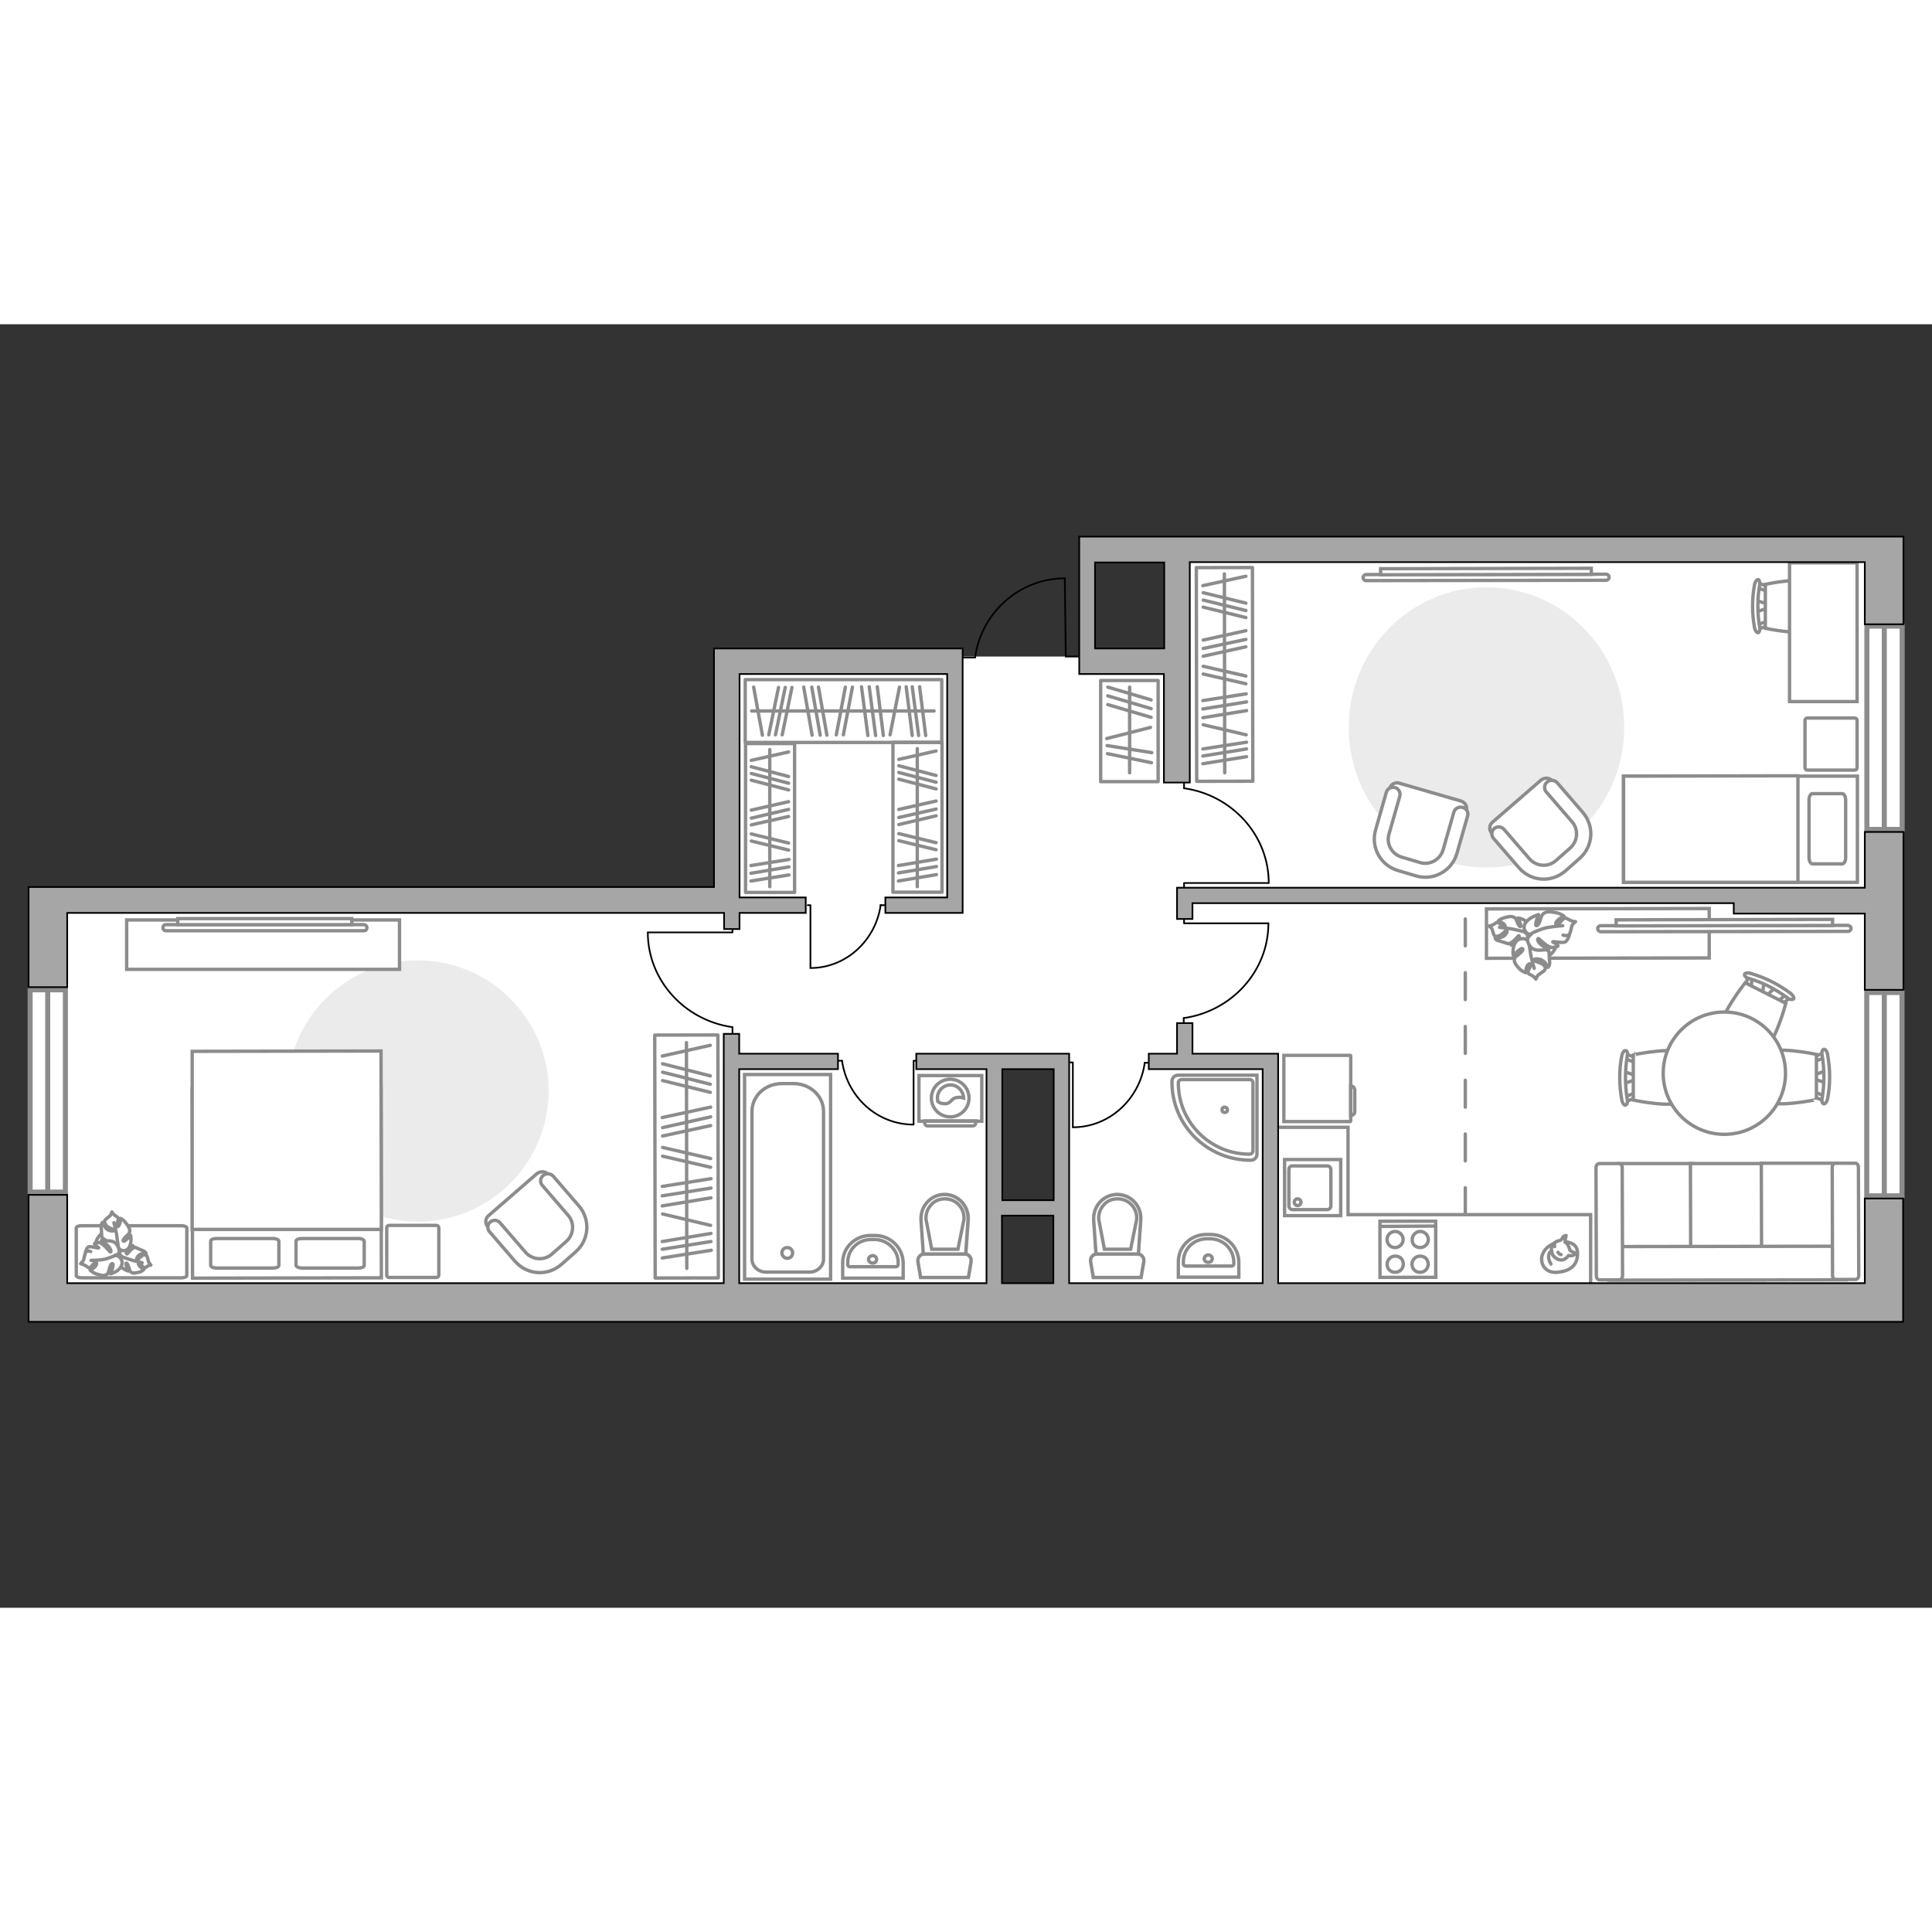 <?xml version="1.0" encoding="utf-8"?>
<!-- Generator: Adobe Illustrator 28.0.0, SVG Export Plug-In . SVG Version: 6.00 Build 0)  -->
<svg version="1.1" xmlns="http://www.w3.org/2000/svg" xmlns:xlink="http://www.w3.org/1999/xlink" x="0px" y="0px"
	 viewBox="0 0 575 382" style="enable-background:new 0 0 575 382;" xml:space="preserve" width="200" height="200">
<rect x="0" y="0" width="575" height="382" fill="#333333" stroke="none"/>
<style type="text/css">
	.st0{fill:#FFFFFF;}
	.st1{fill:none;stroke:#000000;stroke-width:0.5;stroke-linecap:round;stroke-linejoin:round;stroke-miterlimit:10;}
	.st2{fill:none;stroke:#8C8C8C;stroke-linecap:round;stroke-linejoin:round;stroke-miterlimit:10;}
	.st3{fill:none;stroke:#8C8C8C;stroke-miterlimit:10;}
	.st4{fill:#FFFFFF;stroke:#8C8C8C;stroke-miterlimit:10;}
	.st5{fill:#EBEBEB;}
	.st6{fill:#FFFFFF;stroke:#8C8C8C;stroke-linecap:round;stroke-linejoin:round;stroke-miterlimit:10;}
	.st7{fill:#FFFFFF;stroke:#8C8C8C;stroke-width:1.5;stroke-linecap:round;stroke-miterlimit:10;}
	.st8{fill:#A6A6A6;stroke:#000000;stroke-width:0.5;stroke-miterlimit:10;}
	.st9{fill:none;stroke:#8C8C8C;stroke-linecap:round;stroke-linejoin:round;stroke-miterlimit:10;stroke-dasharray:8;}
	.st10{fill:#FFFFFF;stroke:#8C8C8C;stroke-linecap:square;stroke-miterlimit:10;}
	.st11{opacity:0.5;}
	.st12{fill:none;stroke:#000000;stroke-width:0.5;stroke-miterlimit:10;}
	.st13{fill-rule:evenodd;clip-rule:evenodd;fill:#FFFFFF;fill-opacity:0.1;stroke:#8C8C8C;stroke-miterlimit:10;}
</style>
<g id="bg_1_">
	<polygon class="st0" points="348.3,67.1 348.3,98.9 286.5,98.9 286.5,99.2 217,99.2 217,171.3 12.7,171.3 12.7,291.2 217,291.2 
		217,292.2 295.5,292.2 295.5,220.4 315.9,220.4 315.9,294 348.3,294 348.3,296.9 560.8,296.9 560.8,67.1 	"/>
</g>
<g id="furniture_1_">
	<g id="Group_34_00000164494332940392774980000015397753662733845183_">
		<path id="Vector_158_00000170264984810543380460000016424606198683957130_" class="st1" d="M377.5,178.3h-25.1v-1.1"/>
		<path id="Vector_159_00000177456753456228445690000006512044091237712046_" class="st1" d="M352.3,208.2v-1.7"/>
		<path id="Vector_160_00000168838426202379156860000000530964180724363699_" class="st1" d="M352.3,206.5
			c14.2-2,25.2-13.9,25.2-28.2"/>
	</g>
	<g id="Group_34_00000024681204537710231430000009204784207119745420_">
		<path id="Vector_158_00000052796272381564842170000005694337732968911279_" class="st1" d="M271.9,238.1v-18.9h0.8"/>
		<path id="Vector_159_00000168080759655522600300000012319758721710333879_" class="st1" d="M249.3,219.2h1.3"/>
		<path id="Vector_160_00000008114431834345079250000001690137400969189787_" class="st1" d="M250.6,219.2c1.5,10.7,10.4,19,21.3,19
			"/>
	</g>
	<g id="Group_34_00000098912173446768408160000016298717153798083007_">
		<path id="Vector_158_00000106842173356928831100000004974850845962419080_" class="st1" d="M241.2,191.5l0-18.6h-0.8"/>
		<path id="Vector_159_00000142880066664943715170000013567916142097160875_" class="st1" d="M263.3,172.9l-1.3,0"/>
		<path id="Vector_160_00000173866482548241086260000005201268259309568703_" class="st1" d="M262.1,172.9
			c-1.5,10.5-10.3,18.7-20.9,18.7"/>
	</g>
	<g id="Group_34_00000123414655980215922130000013801802748073344929_">
		<path id="Vector_158_00000088815767582186831720000004364959575468470927_" class="st1" d="M319.3,238.9v-19.2h-0.8"/>
		<path id="Vector_159_00000058553643865730368350000006830389019227033737_" class="st1" d="M342,219.8h-1.3"/>
		<path id="Vector_160_00000116227969579224812740000014784776254809693605_" class="st1" d="M340.7,219.8
			c-1.5,10.8-10.5,19.2-21.4,19.2"/>
	</g>
	<g id="Group_34_00000153694609465976063300000015234085871061848711_">
		<path id="Vector_158_00000175288046923233401410000001102667781996177082_" class="st1" d="M192.9,181H218v-1.1"/>
		<path id="Vector_159_00000005243623960418591620000016532056267941890454_" class="st1" d="M218,210.9v-1.7"/>
		<path id="Vector_160_00000056414439109572460370000009082307879610570392_" class="st1" d="M218,209.2
			c-14.2-2-25.2-13.9-25.2-28.2"/>
	</g>
	<g id="Group_34_00000138545552763062731950000015789853602414025112_">
		<path id="Vector_158_00000070092841430736918900000017049958954083094960_" class="st1" d="M377.5,166.3l-25.1,0v1.1"/>
		<path id="Vector_159_00000121967256109656276270000006611846978049543827_" class="st1" d="M352.4,136.4v1.7"/>
		<path id="Vector_160_00000174570514611410385000000000186106573245323444_" class="st1" d="M352.4,138.1
			c14.2,2,25.2,13.9,25.2,28.2"/>
	</g>
	<path id="r1_00000088832647132250969740000016362932138725986985_" class="st2" d="M82.9,232"/>
	<polyline class="st3" points="473.4,285.4 473.4,265 401.2,265 401.2,239 380.4,239 	"/>
	<g>
		<path id="Vector_37_00000176723464531909837040000006524217029665067935_" class="st4" d="M159.8,252.8l-14.4,12.5
			c-1,0.8-1.1,2.4-0.2,3.3l8.6,9.9c3.1,3.6,8.7,4,12.3,0.8l4.8-4.2c3.6-3.1,4-8.7,0.8-12.3l-8.6-9.9
			C162.2,252.1,160.8,252,159.8,252.8z"/>
		<path id="Vector_38_00000067946254613198707510000013317257856149286566_" class="st4" d="M161.6,253.4c-0.9,0.8-0.9,2.1-0.2,2.9
			l7.6,8.8c2.1,2.3,1.8,5.9-0.5,7.9l-4.2,3.7c-2.3,2.1-5.9,1.8-7.9-0.5l-7.6-8.8c-0.8-0.9-2.1-0.9-2.9-0.2c-0.9,0.8-0.9,2.1-0.2,2.9
			l7.6,8.8c3.6,4.1,9.7,4.5,13.8,0.9l4.2-3.7c4.1-3.6,4.5-9.7,0.9-13.8l-7.6-8.8C163.8,252.7,162.5,252.6,161.6,253.4z"/>
	</g>
	<g>
		
			<rect x="250.8" y="139.5" transform="matrix(6.123234e-17 -1 1 6.123234e-17 126.258 419.834)" class="st2" width="44.6" height="14.6"/>
		<line class="st2" x1="267.4" y1="165.7" x2="278.7" y2="163.8"/>
		<line class="st2" x1="267.4" y1="163.3" x2="278.7" y2="161.4"/>
		<line class="st2" x1="267.5" y1="135.4" x2="278.6" y2="138.3"/>
		<line class="st2" x1="267.5" y1="133.4" x2="278.6" y2="136.3"/>
		<line class="st2" x1="267.5" y1="131.4" x2="278.6" y2="134.3"/>
		<line class="st2" x1="267.4" y1="161.1" x2="278.7" y2="159.2"/>
		<line class="st2" x1="267.5" y1="153.7" x2="278.6" y2="156.4"/>
		<line class="st2" x1="267.5" y1="151.6" x2="278.6" y2="154.3"/>
		<line class="st2" x1="267.5" y1="148.9" x2="278.6" y2="146.3"/>
		<line class="st2" x1="267.5" y1="144.4" x2="278.6" y2="141.9"/>
		<line class="st2" x1="267.5" y1="129.5" x2="278.6" y2="127"/>
		<line class="st2" x1="267.5" y1="146.8" x2="278.6" y2="144.3"/>
		<line class="st2" x1="273" y1="167.4" x2="273" y2="126.3"/>
	</g>
	<g>
		
			<rect x="207" y="139.7" transform="matrix(6.123234e-17 -1 1 6.123234e-17 82.189 376.1)" class="st2" width="44.3" height="14.6"/>
		<line class="st2" x1="223.5" y1="165.7" x2="234.8" y2="163.9"/>
		<line class="st2" x1="223.5" y1="163.4" x2="234.8" y2="161.5"/>
		<line class="st2" x1="223.6" y1="135.7" x2="234.7" y2="138.6"/>
		<line class="st2" x1="223.6" y1="133.7" x2="234.7" y2="136.6"/>
		<line class="st2" x1="223.6" y1="131.7" x2="234.7" y2="134.6"/>
		<line class="st2" x1="223.5" y1="161.1" x2="234.8" y2="159.3"/>
		<line class="st2" x1="223.6" y1="153.8" x2="234.7" y2="156.5"/>
		<line class="st2" x1="223.6" y1="151.7" x2="234.7" y2="154.4"/>
		<line class="st2" x1="223.6" y1="149" x2="234.7" y2="146.5"/>
		<line class="st2" x1="223.6" y1="144.6" x2="234.7" y2="142.1"/>
		<line class="st2" x1="223.6" y1="129.8" x2="234.7" y2="127.3"/>
		<line class="st2" x1="223.6" y1="147" x2="234.7" y2="144.4"/>
		<line class="st2" x1="229.1" y1="167.4" x2="229.1" y2="126.6"/>
	</g>
	<g>
		
			<rect x="321.1" y="112.5" transform="matrix(2.129503e-11 -1 1 2.129503e-11 215.082 457.232)" class="st2" width="30.1" height="17.1"/>
		<line class="st2" x1="329.7" y1="113.2" x2="342.6" y2="117"/>
		<line class="st2" x1="329.7" y1="110.6" x2="342.6" y2="114.4"/>
		<line class="st2" x1="329.7" y1="108" x2="342.6" y2="111.8"/>
		<line class="st2" x1="329.6" y1="127.8" x2="342.7" y2="130.5"/>
		<line class="st2" x1="329.4" y1="123.3" x2="342.4" y2="120"/>
		<line class="st2" x1="329.5" y1="125.4" x2="342.8" y2="127.5"/>
		<line class="st2" x1="336.2" y1="133.5" x2="336.2" y2="108"/>
	</g>
	<g>
		<path class="st4" d="M478,74.4c0.5,0,0.9,0.4,0.9,0.9c0,0.5-0.4,0.9-0.9,0.9l-71.4,0.1c-0.5,0-0.9-0.4-0.9-0.9
			c0-0.5,0.4-0.9,0.9-0.9L478,74.4z"/>
		
			<rect x="410.9" y="72.7" transform="matrix(1 -1.972569e-03 1.972569e-03 1 -0.144 0.873)" class="st4" width="62.7" height="1.8"/>
	</g>
	<g>
		
			<rect x="221.9" y="105.8" transform="matrix(-1 -1.224647e-16 1.224647e-16 -1 502.191 230.267)" class="st2" width="58.5" height="18.7"/>
		<line class="st2" x1="262.9" y1="122.4" x2="261.1" y2="107.9"/>
		<line class="st2" x1="271.5" y1="122.4" x2="269.7" y2="107.9"/>
		<line class="st2" x1="273.4" y1="122.4" x2="271.5" y2="107.9"/>
		<line class="st2" x1="275.5" y1="122.4" x2="273.7" y2="107.9"/>
		<line class="st2" x1="260.6" y1="122.4" x2="258.7" y2="107.9"/>
		<line class="st2" x1="232.8" y1="122.2" x2="235.7" y2="108.1"/>
		<line class="st2" x1="230.8" y1="122.2" x2="233.7" y2="108.1"/>
		<line class="st2" x1="228.8" y1="122.2" x2="231.7" y2="108.1"/>
		<line class="st2" x1="258.3" y1="122.4" x2="256.4" y2="107.9"/>
		<line class="st2" x1="251" y1="122.2" x2="253.7" y2="108"/>
		<line class="st2" x1="264.9" y1="122.2" x2="267.7" y2="108"/>
		<line class="st2" x1="248.9" y1="122.2" x2="251.6" y2="108"/>
		<line class="st2" x1="246.1" y1="122.3" x2="243.6" y2="108"/>
		<line class="st2" x1="241.7" y1="122.3" x2="239.2" y2="108"/>
		<line class="st2" x1="226.9" y1="122.3" x2="224.3" y2="108"/>
		<line class="st2" x1="244.1" y1="122.3" x2="241.6" y2="108"/>
		<line class="st2" x1="278" y1="115.1" x2="223.7" y2="115.1"/>
	</g>
	<g>
		
			<rect x="168.2" y="238.3" transform="matrix(-1.804747e-03 -1 1 -1.804747e-03 -43.006 452.492)" class="st2" width="72.3" height="18.8"/>
		<line class="st2" x1="197.1" y1="262.4" x2="211.6" y2="260"/>
		<line class="st2" x1="197.1" y1="273" x2="211.6" y2="270.6"/>
		<line class="st2" x1="197.1" y1="275.3" x2="211.6" y2="273"/>
		<line class="st2" x1="197.1" y1="277.9" x2="211.7" y2="275.6"/>
		<line class="st2" x1="197.1" y1="259.4" x2="211.6" y2="257.1"/>
		<line class="st2" x1="197.2" y1="225.1" x2="211.4" y2="228.6"/>
		<line class="st2" x1="197.2" y1="222.6" x2="211.4" y2="226.2"/>
		<line class="st2" x1="197.2" y1="220.1" x2="211.4" y2="223.7"/>
		<line class="st2" x1="197.1" y1="256.6" x2="211.6" y2="254.3"/>
		<line class="st2" x1="197.2" y1="247.6" x2="211.5" y2="250.9"/>
		<line class="st2" x1="197.2" y1="264.8" x2="211.5" y2="268.2"/>
		<line class="st2" x1="197.2" y1="245" x2="211.5" y2="248.3"/>
		<line class="st2" x1="197.2" y1="241.6" x2="211.5" y2="238.5"/>
		<line class="st2" x1="197.1" y1="236.1" x2="211.5" y2="233"/>
		<line class="st2" x1="197.1" y1="217.8" x2="211.4" y2="214.6"/>
		<line class="st2" x1="197.2" y1="239.1" x2="211.5" y2="235.9"/>
		<line class="st2" x1="204.4" y1="281" x2="204.3" y2="213.8"/>
	</g>
	<g>
		
			<rect x="332.6" y="95.8" transform="matrix(-1.825774e-03 -1 1 -1.825774e-03 260.971 468.813)" class="st2" width="63.6" height="16.7"/>
		<line class="st2" x1="358" y1="117.1" x2="371" y2="115"/>
		<line class="st2" x1="358" y1="126.4" x2="371" y2="124.4"/>
		<line class="st2" x1="358" y1="128.5" x2="371" y2="126.4"/>
		<line class="st2" x1="358" y1="130.8" x2="371" y2="128.7"/>
		<line class="st2" x1="358" y1="114.5" x2="371" y2="112.4"/>
		<line class="st2" x1="358.1" y1="84.2" x2="370.8" y2="87.3"/>
		<line class="st2" x1="358.1" y1="82.1" x2="370.8" y2="85.2"/>
		<line class="st2" x1="358.1" y1="79.9" x2="370.8" y2="83"/>
		<line class="st2" x1="358" y1="112" x2="370.9" y2="110"/>
		<line class="st2" x1="358.1" y1="104.1" x2="370.8" y2="107"/>
		<line class="st2" x1="358.1" y1="119.2" x2="370.9" y2="122.2"/>
		<line class="st2" x1="358.1" y1="101.8" x2="370.8" y2="104.7"/>
		<line class="st2" x1="358.1" y1="98.8" x2="370.8" y2="96"/>
		<line class="st2" x1="358.1" y1="94" x2="370.8" y2="91.2"/>
		<line class="st2" x1="358" y1="77.8" x2="370.8" y2="75"/>
		<line class="st2" x1="358.1" y1="96.5" x2="370.8" y2="93.8"/>
		<line class="st2" x1="364.5" y1="133.5" x2="364.4" y2="74.3"/>
	</g>
	<path id="Vector_00000107551651789521668020000014047880610446316469_" class="st5" d="M401.4,120c0,23,18.3,41.7,41,41.7
		c22.6,0,41-18.7,41-41.7c0-23-18.3-41.7-41-41.7C419.7,78.3,401.4,97,401.4,120z"/>
	<g>
		<g id="Group_10_00000178925333556076140630000002948381119209891499_">
			<g id="Group_11_00000097479334844878895360000002750874330466624153_">
				<path id="Vector_20_00000182525421086370028550000016311840488823070596_" class="st4" d="M522.7,82.2l3.7,1.2v1l-3.7,1.2V82.2z
					"/>
			</g>
			<g id="Group_12_00000079484301417287922900000014074139809644435375_">
				<path id="Vector_21_00000018210999255712246520000005983912509263739564_" class="st4" d="M526.3,89.1c0,0.3-0.2,0.6-0.4,0.7
					l-3,1.1c-0.3,0.1-0.5-0.1-0.6-0.5c-0.1-0.4,0.1-0.8,0.3-0.8l3-1.1c0.3-0.1,0.5,0.1,0.6,0.5C526.3,89,526.3,89,526.3,89.1z"/>
			</g>
			<g id="Group_13_00000086663249336865301570000003189509167282877870_">
				<path id="Vector_22_00000110463184335023677410000005892030298596445100_" class="st4" d="M526.3,78.7c0,0.1,0,0.1,0,0.2
					c-0.1,0.4-0.3,0.6-0.6,0.5l-3-1.1c-0.3-0.1-0.4-0.5-0.3-0.9c0.1-0.4,0.3-0.6,0.6-0.5l3,1.1C526.1,78.1,526.3,78.4,526.3,78.7z"
					/>
			</g>
			<path id="Vector_23_00000082345658830399580990000012328475892239213195_" class="st4" d="M540.7,77.4c2.3,2.3,2.3,10.8,0,13.1
				c-2.7,2.7-15.3,0-15.3,0V77.4C525.4,77.4,538,74.7,540.7,77.4z"/>
			<path id="Vector_24_00000147929691128370655330000012328166762308463489_" class="st4" d="M523.7,77.6c-0.7,4.1-0.7,8.4,0,12.5
				c0.2,0.8-0.1,1.6-0.4,1.7c-0.4,0.1-0.9-0.5-1.1-1.4c-0.8-4.3-0.8-8.7,0-13c0.2-0.8,0.7-1.5,1.1-1.4
				C523.6,76.1,523.9,76.9,523.7,77.6z"/>
		</g>
		<path id="Vector_36_00000178886503242812447120000000576677545021167515_" class="st4" d="M532.6,112.3V71h20.1v33.4l0,7.9
			L532.6,112.3z"/>
	</g>
	<g>
		<g>
			<path id="Vector_2_00000158029349035782399160000004555428531391194760_" class="st4" d="M483.2,166.1l0-31.6l69.6,0v31.6
				L483.2,166.1z"/>
			<path id="Vector_3_00000040545891391482756120000000836703850310954686_" class="st4" d="M483.2,134.5l0,31.6l51.9,0l0-27.9v-3.8
				h-7L483.2,134.5z"/>
			<path id="Vector_4_00000077296206143970198220000014607655561575137929_" class="st2" d="M549.3,141.5v17.3c0,1-0.5,1.8-1,1.8
				h-8.9c-0.5,0-1-0.8-1-1.8v-17.3c0-1,0.5-1.8,1-1.8h8.9C548.8,139.7,549.3,140.6,549.3,141.5z"/>
		</g>
		<path id="Vector_5_00000119797924204756463630000018416246793890544036_" class="st6" d="M537.9,117.2l14.1,0
			c0.4,0,0.7,0.3,0.7,0.7V132c0,0.4-0.3,0.7-0.7,0.7l-14.1,0c-0.4,0-0.7-0.3-0.7-0.7v-14.1C537.2,117.5,537.5,117.2,537.9,117.2z"/>
	</g>
	<path id="Vector_00000065061320244301570870000010302445480190691252_" class="st5" d="M101.1,197.1c-17.2,12.9-20.7,37.2-7.8,54.4
		c12.9,17.2,37.2,20.7,54.4,7.8c17.2-12.9,20.7-37.2,7.8-54.4C142.6,187.7,118.2,184.2,101.1,197.1z"/>
	<g>
		<g>
			<path id="Vector_98_00000040539849001886360140000009442162253581559994_" class="st4" d="M113.4,227.5l-56.2,0.1l0.1,56.3
				l56.2-0.1L113.4,227.5z"/>
			<path id="Vector_99_00000157999831749357436610000000870449149077493688_" class="st4" d="M57.2,216.4l56.2-0.1l0.1,53.1l-49.6,0
				l-6.7,0l0-7.2L57.2,216.4z"/>
			<path id="Vector_100_00000174590837781980885950000016902397826133392783_" class="st2" d="M89.9,280.9l16.7,0
				c1,0,1.8-0.3,1.8-0.8l0-7.2c0-0.4-0.8-0.8-1.8-0.8l-16.7,0c-1,0-1.8,0.3-1.8,0.8l0,7.2C88.3,280.6,89,280.9,89.9,280.9z"/>
			<path id="Vector_101_00000146463393042422691260000009159480648356573089_" class="st2" d="M64.5,280.9l16.7,0
				c1,0,1.8-0.3,1.8-0.8l0-7.2c0-0.4-0.8-0.8-1.8-0.8l-16.7,0c-1,0-1.8,0.3-1.8,0.8l0,7.2C62.8,280.6,63.5,280.9,64.5,280.9z"/>
		</g>
		<path id="Vector_5_00000126288561708097150390000003299435571933379488_" class="st6" d="M22.7,269l0,14.1c0,0.4,0.6,0.7,1.6,0.7
			l29.7,0c0.9,0,1.6-0.3,1.6-0.7l0-14.1c0-0.4-0.6-0.7-1.6-0.7l-29.7,0C23.3,268.3,22.7,268.6,22.7,269z"/>
		<path id="Vector_5_00000046299074522637563610000000045848582738403246_" class="st6" d="M115.1,268.9l0,14.1
			c0,0.4,0.3,0.7,0.7,0.7l14.1,0c0.4,0,0.7-0.3,0.7-0.7l0-14.1c0-0.4-0.3-0.7-0.7-0.7l-14.1,0C115.4,268.2,115.1,268.5,115.1,268.9z
			"/>
	</g>
	<g>
		<path id="Vector_60_00000024686585543957376680000018294796532306153347_" class="st4" d="M38.5,277.7c1.2-2.7,0-6.1-2.6-7.5
			c-2.7-1.4-5.8-0.4-7.1,2.3c-1.2,2.7,0,6.1,2.6,7.5C34.2,281.5,37.3,280.4,38.5,277.7z"/>
		<path class="st6" d="M36.3,277.5c0,0-0.9-0.5-0.6-1.5c0.2-1,0.7-1.9,2.2-1.9c1.5,0.1,1.6,0.1,1.6,0.1s-1.3,0.9-1.7,1.6
			c-0.4,0.7-0.1,0.9,0,0.9c0.1,0,1-1.2,1.6-1.6s0.8-0.4,0.8-0.4s1.1,0.5,1.3,0.6c0.1,0.1,0.9,0.3,1.4,0.6c0.5,0.3,0.6,0.7,0.6,0.7
			s-1.7-0.2-2.4,0.7c-0.7,1-0.4,1.1-0.2,1.1s1-1,1.6-1.3c0.6-0.2,1-0.1,1.2,0.2c0.2,0.3,0.4,1.4,0.5,1.7c0.1,0.3,0.7,1,0.7,1
			s-0.5,0-1.1,0.4c-0.6,0.4-0.5,0.5-1,0.3c-0.5-0.2-0.8-1.1-1.3-1.2c-0.6-0.1-0.2,0.6,0.3,1.1c0.5,0.4,1,0.7,1,0.7s-0.5,0.6-1.3,0.8
			c-0.8,0.2-1.7,0.4-2.2,0.2c-0.5-0.3-0.6-0.3-0.9-1.4c-0.3-1.1-0.7-1.7-0.9-1.4c-0.2,0.3,0.7,2.3,0.7,2.3s-1.7-0.5-2.6-1.8
			C34.5,278.8,35.5,277.6,36.3,277.5z"/>
		<path class="st2" d="M42.3,279.3c0,0-2.4-0.5-3.5-0.9c-0.7-0.2-2.1-0.7-2.6-0.9c-0.8-0.3-1.5-0.8-2.1-1.4"/>
		<path class="st6" d="M35.2,274.9c0,0,0,1.1-1.2,1.3c-1.2,0.2-2.4,0-3.1-1.7c-0.7-1.7-0.7-1.8-0.7-1.8s1.6,1.1,2.5,1.2
			c1,0.2,1-0.2,0.9-0.3c-0.1-0.1-1.8-0.6-2.5-1.2c-0.8-0.6-0.8-0.7-0.8-0.7s-0.1-1.4-0.1-1.7c0.1-0.2-0.2-1.1-0.1-1.8
			c0.1-0.6,0.4-0.9,0.4-0.9s0.7,2,2,2.4c1.4,0.4,1.4,0,1.2-0.2c-0.2-0.3-1.6-0.6-2.1-1.3s-0.6-1.1-0.4-1.5c0.2-0.3,1.2-1.1,1.5-1.3
			c0.3-0.2,0.6-1.2,0.6-1.2s0.3,0.6,1,1.1c0.7,0.5,0.8,0.4,0.9,1c0.1,0.6-0.7,1.3-0.5,2c0.2,0.7,0.8,0,1-0.8
			c0.2-0.7,0.1-1.4,0.1-1.4s0.8,0.3,1.5,1.2c0.7,0.8,1.3,1.8,1.3,2.4c0,0.7,0,0.8-0.9,1.6c-0.9,0.8-1.3,1.5-0.9,1.6
			c0.4,0.1,2.1-1.7,2.1-1.7s0.4,2.1-0.5,3.6C37.4,276.3,35.7,275.7,35.2,274.9z"/>
		<path class="st2" d="M33.9,267.4c0,0,0.8,2.9,0.9,4.3c0.1,0.9,0.4,2.6,0.5,3.3c0.1,1,0,2-0.4,2.9"/>
		<g>
			<path class="st6" d="M27,276c-0.8-0.3-1.3-0.2-1.5,0.2c-0.2,0.4-0.5,1.7-0.6,2.2c-0.1,0.4-0.9,1.2-0.9,1.2s0.6,0.1,1.5,0.6
				c0.8,0.5,0.7,0.7,1.3,0.5c0.6-0.2,0.9-1.3,1.6-1.4c0.7-0.1,0.3,0.8-0.3,1.4c-0.6,0.5-1.3,0.8-1.3,0.8s0.7,0.7,1.7,1.1
				c1.1,0.3,2.2,0.7,2.9,0.4c0.6-0.3,0.8-0.4,1.1-1.7c0.3-1.3,0.8-2.1,1.1-1.6c0.3,0.4-0.7,2.9-0.7,2.9s2.2-0.5,3.1-2.1
				c1-1.7-0.4-3.2-1.3-3.3c0,0,1.1-0.5,0.7-1.9c-0.4-1.3-1.1-2.5-3-2.5c-1.9,0-2,0-2,0s1.7,1.2,2.3,2.2c0.6,1,0.2,1.2,0.1,1.1
				c-0.1,0-1.3-1.6-2.2-2.2c-0.8-0.6-1-0.6-1-0.6s-1.5,0.1-1.5,0.4c0,0.4,1.4,1.1,1.3,1.2c-0.2,0.2-2.5-0.6-3.1-0.3
				c-0.6,0.3-0.9,1.8-0.9,1.8"/>
			<path class="st2" d="M27.1,278.6c0,0,3.4,0,4.7-0.5c0.9-0.3,2.1-0.7,2.9-1.2"/>
		</g>
	</g>
	<g>
		<g id="Group_2_00000072974956398828571670000010141656673152163002_">
			<g id="Group_3_00000001656905664050551240000014443581374889681323_">
				<path id="Vector_10_00000028298636923211509900000008399925297745634217_" class="st4" d="M483.3,222.4l3.8,1.3l0,1l-3.8,1.3
					L483.3,222.4z"/>
			</g>
			<g id="Group_4_00000178168211093534208770000005627815896439241656_">
				<path id="Vector_11_00000136374195356222951160000006608874526045481127_" class="st4" d="M487,229.6c0,0.3-0.2,0.6-0.4,0.7
					l-3.1,1.2c-0.3,0.1-0.6-0.1-0.6-0.5c-0.1-0.4,0.1-0.8,0.3-0.9l3.1-1.2c0.3-0.1,0.6,0.1,0.6,0.5C487,229.5,487,229.5,487,229.6z"
					/>
			</g>
			<g id="Group_5_00000152249424121198270670000008029854645404957108_">
				<path id="Vector_12_00000020381255596864436360000018262980176708530831_" class="st4" d="M486.9,218.9c0,0.1,0,0.1,0,0.2
					c-0.1,0.4-0.3,0.6-0.6,0.5l-3.1-1.2c-0.3-0.1-0.5-0.5-0.3-0.9c0.1-0.4,0.3-0.6,0.6-0.5l3.1,1.2
					C486.8,218.2,486.9,218.5,486.9,218.9z"/>
			</g>
			<path id="Vector_13_00000016039066141771511000000002938087390666452623_" class="st4" d="M501.9,217.4c2.4,2.4,2.4,11.1,0,13.5
				c-2.8,2.8-15.8,0-15.8,0l0-13.5C486,217.5,499.1,214.6,501.9,217.4z"/>
			<path id="Vector_14_00000081622114088410033670000013222605020753325991_" class="st4" d="M484.3,217.8c-0.7,4.2-0.7,8.6,0,12.9
				c0.2,0.9-0.1,1.6-0.5,1.7c-0.4,0.1-0.9-0.5-1.1-1.4c-0.8-4.4-0.9-9,0-13.4c0.2-0.9,0.7-1.5,1.1-1.4
				C484.3,216.1,484.5,216.9,484.3,217.8z"/>
		</g>
		<g id="Group_2_00000150795338506845505440000013645473057316393879_">
			<g id="Group_3_00000147914209454593278110000005175484645623696813_">
				<path id="Vector_10_00000077302243241972240960000004730392964268659371_" class="st4" d="M543.4,225.8l-3.8-1.3l0-1l3.8-1.3
					L543.4,225.8z"/>
			</g>
			<g id="Group_4_00000015315425831625184500000001253110522252388489_">
				<path id="Vector_11_00000091009922181627985140000009441608965402546578_" class="st4" d="M539.7,218.6c0-0.3,0.2-0.6,0.4-0.7
					l3.1-1.2c0.3-0.1,0.6,0.1,0.6,0.5c0.1,0.4-0.1,0.8-0.3,0.9l-3.1,1.2c-0.3,0.1-0.6-0.1-0.6-0.5
					C539.7,218.7,539.7,218.7,539.7,218.6z"/>
			</g>
			<g id="Group_5_00000098184064240572524640000002095865626131743904_">
				<path id="Vector_12_00000078027823505620404930000004927371152194732425_" class="st4" d="M539.7,229.3c0-0.1,0-0.1,0-0.2
					c0.1-0.4,0.3-0.6,0.6-0.5l3.1,1.2c0.3,0.1,0.5,0.5,0.3,0.9c-0.1,0.4-0.3,0.6-0.6,0.5l-3.1-1.2
					C539.9,230,539.7,229.7,539.7,229.3z"/>
			</g>
			<path id="Vector_13_00000110438478365332134360000009140666619593513623_" class="st4" d="M524.8,230.8c-2.4-2.4-2.4-11.1,0-13.5
				c2.8-2.8,15.8,0,15.8,0l0,13.5C540.6,230.7,527.6,233.6,524.8,230.8z"/>
			<path id="Vector_14_00000044165926348638655320000008904911710883823798_" class="st4" d="M542.3,230.4c0.7-4.2,0.7-8.6,0-12.9
				c-0.2-0.9,0.1-1.6,0.5-1.7c0.4-0.1,0.9,0.5,1.1,1.4c0.8,4.4,0.9,9,0,13.4c-0.2,0.9-0.7,1.5-1.1,1.4
				C542.4,232,542.1,231.3,542.3,230.4z"/>
		</g>
		<g id="Group_2_00000057121744753660213450000013047541441002490023_">
			<g id="Group_3_00000095328766667080300760000008683317194329534650_">
				<path id="Vector_10_00000145022018412070051510000018408774369061964716_" class="st4" d="M528.3,197.4l-2.9,2.8l-0.9-0.5l0.5-4
					L528.3,197.4z"/>
			</g>
			<g id="Group_4_00000086693311513230366710000000269687146400199318_">
				<path id="Vector_11_00000174562022007544932470000002365353805103143830_" class="st4" d="M520.2,197.5
					c-0.3-0.2-0.5-0.5-0.4-0.7l0.3-3.3c0-0.3,0.4-0.5,0.8-0.3c0.4,0.1,0.7,0.5,0.6,0.7l-0.3,3.3c0,0.3-0.4,0.5-0.8,0.3
					C520.3,197.6,520.3,197.5,520.2,197.5z"/>
			</g>
			<g id="Group_5_00000008845541808144656440000004413989584493733036_">
				<path id="Vector_12_00000022519184835006675340000015004811758930195373_" class="st4" d="M529.8,202.3c-0.1,0-0.1-0.1-0.2-0.1
					c-0.3-0.3-0.4-0.6-0.2-0.8l2.4-2.2c0.2-0.2,0.7-0.2,1,0.1c0.3,0.3,0.4,0.6,0.2,0.8l-2.4,2.2
					C530.5,202.4,530.1,202.5,529.8,202.3z"/>
			</g>
			<path id="Vector_13_00000178899652219251121100000013825703677749716653_" class="st4" d="M524.4,216.3c-3.2,1.1-11-2.9-12.1-6.1
				c-1.2-3.8,7.1-14.2,7.1-14.2l12.1,6.1C531.5,202.1,528.1,215,524.4,216.3z"/>
			<path id="Vector_14_00000035490050664686091600000001893835904270847640_" class="st4" d="M532,200.5c-3.5-2.6-7.4-4.6-11.5-5.8
				c-0.9-0.2-1.4-0.8-1.3-1.2c0.1-0.4,0.9-0.6,1.8-0.3c4.3,1.2,8.4,3.3,12,6c0.7,0.6,1,1.3,0.8,1.6C533.4,201.1,532.6,201,532,200.5
				z"/>
		</g>
		<g>
			<circle class="st4" cx="513.2" cy="222.9" r="18.2"/>
		</g>
	</g>
	<g>
		<path id="Vector_54_00000052075355195963054090000011195427193146796434_" class="st4" d="M482,284.4l22,0l-0.1-34.6l-22,0
			L482,284.4z"/>
		<path id="Vector_55_00000075880448644704619540000005731895569414934918_" class="st4" d="M503.2,284.4l22,0l-0.1-34.6l-22,0
			L503.2,284.4z"/>
		<path id="Vector_56_00000011016598952471257110000011181196634843115439_" class="st4" d="M524.3,284.3l22,0l-0.1-34.6l-22,0
			L524.3,284.3z"/>
		<path id="Vector_57_00000119804081769623952300000004999116303982164104_" class="st4" d="M480.9,274.5l-2,10l70.5-0.1l0-10
			L480.9,274.5z"/>
		<path id="Vector_58_00000138542937447665700670000006605062435386512060_" class="st4" d="M482.9,283.2l-0.1-32.2
			c0-0.7-0.4-1.2-1-1.2l-5.8,0c-0.5,0-1,0.5-1,1.2l0.1,32.2c0,0.7,0.4,1.2,1,1.2l5.8,0C482.4,284.4,482.9,283.9,482.9,283.2z"/>
		<path id="Vector_59_00000052788993802758839760000013660893646605055146_" class="st4" d="M553.2,283.1l-0.1-32.2
			c0-0.7-0.4-1.2-1-1.2l-5.8,0c-0.5,0-1,0.5-1,1.2l0.1,32.2c0,0.7,0.4,1.2,1,1.2l5.8,0C552.8,284.3,553.2,283.7,553.2,283.1z"/>
	</g>
	<g>
		<g>
			<path class="st6" d="M465.7,273.1c0,0,3.7-0.1,3.8,3.2c0.1,3.3-1.6,5.3-5.5,5.8c-3.8,0.6-5.6-2.1-5.1-4.7
				C459.6,274.8,462,273.1,465.7,273.1z"/>
			<path class="st6" d="M467.2,275.5c0,0,0.4,0.5,1.1,0.7c0.7,0.2,0.6,0.4,0.6,0.4s-0.6,0.8-1.6,0.6c-0.5-0.1-0.5,0-0.5,0
				s-0.7,1.1-1.9,1.3c-1.3,0.1-2.7-1-2.9-1.8c-0.3-0.8-0.4-2,0-2.7c0.5-0.7,1.5-1.2,2.2-1.3c0.7-0.1,0.8-1.1,1.3-1.3
				s0.6-0.2,0.6-0.2s-0.4,1.7-0.3,2C465.8,273.4,466.6,273.2,467.2,275.5z"/>
			<path class="st6" d="M463.7,276.2c0,0,0.2,0.5,0.9,0.7"/>
			<path class="st6" d="M462.7,274.5c0,0-0.2-0.5,0-1"/>
			<path class="st2" d="M461.6,275.9c0,0-0.6,0.2-0.7,1.5c-0.1,1.1,0.7,2.3,0.7,2.3"/>
		</g>
	</g>
	<g>
		<path id="Vector_93_00000044175115875465823730000000472751021640840625_" class="st4" d="M118.9,177.3H37.7V192l81.2,0V177.3z"/>
		<g>
			<g>
				<path class="st4" d="M108.4,178.7c0.4,0,0.8,0.4,0.8,0.9s-0.3,0.9-0.8,0.9l-59.1,0c-0.4,0-0.8-0.4-0.8-0.9
					c0-0.5,0.3-0.9,0.8-0.9L108.4,178.7z"/>
				<rect x="52.9" y="176.9" class="st4" width="51.8" height="1.8"/>
			</g>
		</g>
	</g>
	<g>
		<path id="Vector_93_00000039847081564650586270000008325078898526568890_" class="st4" d="M508.7,173.9l-66.3,0.1l0,14.7l66.3-0.1
			L508.7,173.9z"/>
		<g>
			<g>
				<path class="st4" d="M549.9,178.9c0.5,0,1,0.4,1,0.9c0,0.5-0.4,0.9-1,0.9l-73.4,0.1c-0.5,0-1-0.4-1-0.9c0-0.5,0.4-0.9,1-0.9
					L549.9,178.9z"/>
				
					<rect x="481" y="177.2" transform="matrix(1 -2.031189e-03 2.031189e-03 1 -0.361 1.043)" class="st4" width="64.4" height="1.8"/>
			</g>
		</g>
	</g>
	<g>
		<path id="Vector_60_00000022528560415591848320000004694451030282017682_" class="st4" d="M451,180.9c-1.5,3-0.1,6.5,3.2,7.9
			c3.3,1.3,7.2,0,8.7-3.1c1.5-3,0.1-6.5-3.2-7.9C456.5,176.6,452.5,177.9,451,180.9z"/>
		<path class="st6" d="M453.8,181c0,0,1.1,0.4,0.8,1.6c-0.3,1.1-0.9,2.2-2.8,2.2c-1.8,0-2,0-2,0s1.6-1,2.1-1.9
			c0.5-0.8,0.1-1,0.1-0.9c-0.1,0-1.2,1.4-2,1.9c-0.8,0.5-1,0.5-1,0.5s-1.4-0.4-1.6-0.5c-0.2-0.1-1.1-0.3-1.7-0.5s-0.7-0.7-0.7-0.7
			s2.1,0.1,3-1c0.9-1.1,0.5-1.3,0.2-1.2c-0.3,0.1-1.2,1.2-2,1.5c-0.8,0.3-1.3,0.2-1.5-0.1c-0.2-0.3-0.5-1.5-0.6-1.8
			c-0.1-0.4-0.9-1-0.9-1s0.6-0.1,1.4-0.5c0.8-0.5,0.6-0.6,1.3-0.5c0.6,0.2,0.9,1.1,1.7,1.2c0.7,0.1,0.3-0.7-0.4-1.1
			c-0.6-0.4-1.3-0.6-1.3-0.6s0.6-0.6,1.6-0.9c1-0.3,2.2-0.6,2.8-0.3c0.6,0.2,0.8,0.3,1.2,1.4c0.4,1.1,0.9,1.7,1.1,1.4
			s-0.8-2.5-0.8-2.5s2.1,0.3,3.1,1.7C456,179.5,454.7,180.8,453.8,181z"/>
		<path class="st2" d="M446.3,179.5c0,0,3,0.3,4.3,0.6c0.9,0.2,2.6,0.6,3.2,0.7c1,0.2,1.9,0.7,2.6,1.4"/>
		<path class="st6" d="M455,183.7c0,0,0.1-1.2,1.5-1.5c1.5-0.3,2.9-0.1,3.8,1.6c0.8,1.8,0.8,1.9,0.8,1.9s-1.9-1-3.1-1.1
			c-1.2-0.1-1.2,0.3-1.1,0.4c0.1,0.1,2.2,0.5,3.1,1c0.9,0.5,1,0.7,1,0.7s0.1,1.5,0.1,1.8c-0.1,0.2,0.2,1.2,0.1,1.9
			c-0.1,0.7-0.5,1-0.5,1s-0.8-2.1-2.5-2.4c-1.7-0.3-1.7,0.1-1.5,0.4c0.2,0.3,1.9,0.6,2.6,1.2c0.7,0.6,0.7,1.2,0.5,1.5
			c-0.2,0.4-1.5,1.2-1.9,1.5c-0.4,0.3-0.8,1.3-0.8,1.3s-0.3-0.6-1.2-1.1c-0.9-0.5-1-0.3-1.1-1c-0.1-0.7,0.9-1.5,0.7-2.2
			c-0.2-0.7-1,0.1-1.2,0.9c-0.2,0.8-0.2,1.5-0.2,1.5s-1-0.3-1.8-1.1c-0.8-0.8-1.6-1.8-1.6-2.5c0-0.7,0-0.9,1.2-1.8
			c1.2-0.9,1.7-1.7,1.1-1.8c-0.5-0.1-2.6,2-2.6,2s-0.5-2.2,0.7-3.9S454.5,182.9,455,183.7z"/>
		<path class="st2" d="M456.6,191.7c0,0-0.9-3-1.1-4.5c-0.1-0.9-0.4-2.8-0.6-3.5c-0.2-1.1,0-2.2,0.5-3.2"/>
		<g>
			<path class="st6" d="M465.2,181.8c1,0.3,1.6,0.1,1.9-0.3c0.3-0.4,0.6-1.9,0.7-2.4c0.1-0.5,1.1-1.3,1.1-1.3s-0.8,0-1.8-0.5
				c-1-0.5-0.8-0.7-1.6-0.4c-0.8,0.3-1.1,1.5-2,1.7c-0.9,0.2-0.4-0.9,0.4-1.5c0.8-0.6,1.6-0.9,1.6-0.9s-0.8-0.7-2.1-1
				c-1.3-0.3-2.8-0.5-3.5-0.1s-0.9,0.4-1.4,1.9c-0.4,1.5-1,2.3-1.4,1.9c-0.3-0.4,0.8-3.2,0.8-3.2s-2.7,0.7-3.9,2.5
				c-1.2,1.9,0.5,3.4,1.6,3.5c0,0-1.3,0.7-0.9,2.1c0.5,1.4,1.3,2.6,3.6,2.5c2.3-0.2,2.5-0.2,2.5-0.2s-2.1-1.2-2.8-2.1
				c-0.7-1-0.2-1.2-0.1-1.2c0.1,0,1.6,1.6,2.7,2.2c1,0.5,1.3,0.5,1.3,0.5s1.8-0.2,1.8-0.5c0-0.5-1.7-1.1-1.6-1.2
				c0.2-0.2,3.1,0.5,3.8,0c0.7-0.4,1.2-2.1,1.2-2.1"/>
			<path class="st2" d="M465.1,179c0,0-4.2,0.3-5.9,0.9c-1.1,0.4-2.6,0.9-3.7,1.6"/>
		</g>
	</g>
	<g>
		<path id="Vector_8_00000055704954623745818640000009681417824214483120_" class="st4" d="M402,237.1v-19.4c0-0.1-0.1-0.1-0.1-0.1
			l-19.8,0v19.7l19.8,0C401.9,237.3,402,237.2,402,237.1z"/>
		<path id="Vector_9_00000170239131435986899760000004315644753386702775_" class="st4" d="M402,226.7v8.8c0.7,0,1.2-0.5,1.2-1.2
			v-6.4C403.2,227.3,402.7,226.7,402,226.7z"/>
	</g>
	<g>
		<g>
			<g>
				
					<rect x="410.7" y="267" transform="matrix(-1 9.107530e-04 -9.107530e-04 -1 838.249 550.278)" class="st4" width="16.6" height="16.7"/>
			</g>
			<line class="st4" x1="410.7" y1="268.5" x2="427.3" y2="268.4"/>
			<path class="st4" d="M415.2,274.8c1.3,0,2.4-1.1,2.4-2.4c0-1.3-1.1-2.4-2.4-2.4c-1.3,0-2.4,1.1-2.4,2.4
				C412.8,273.8,413.9,274.8,415.2,274.8z"/>
			<path class="st4" d="M414.1,281.9c2.2,1,4.3-1.1,3.3-3.3c-0.2-0.5-0.6-0.8-1-1c-2.2-1-4.3,1.1-3.3,3.3
				C413.3,281.3,413.7,281.7,414.1,281.9z"/>
			<path class="st4" d="M422.7,274.8c1.3,0,2.4-1.1,2.4-2.4c0-1.3-1.1-2.4-2.4-2.4c-1.3,0-2.4,1.1-2.4,2.4
				C420.2,273.8,421.3,274.8,422.7,274.8z"/>
			<path class="st4" d="M421.5,281.9c2.2,1,4.3-1.1,3.3-3.3c-0.2-0.5-0.6-0.8-1-1c-2.2-1-4.3,1.1-3.3,3.3
				C420.7,281.3,421.1,281.7,421.5,281.9z"/>
		</g>
		<g>
			<g>
				
					<rect x="382.3" y="248.7" transform="matrix(8.824390e-11 1 -1 8.824390e-11 647.717 -133.698)" class="st4" width="16.7" height="16.7"/>
			</g>
			<path class="st4" d="M383.6,251.6v10.8c0,0.6,0.5,1.1,1.1,1.1h10.3c0.6,0,1.1-0.5,1.1-1.1v-10.8c0-0.6-0.5-1.1-1.1-1.1h-10.3
				C384.1,250.4,383.6,250.9,383.6,251.6z"/>
			<path class="st4" d="M387.2,261.3c0,0.6-0.5,1-1,1c-0.6,0-1-0.5-1-1c0-0.6,0.5-1,1-1C386.7,260.3,387.2,260.7,387.2,261.3z"/>
		</g>
	</g>
	<g>
		<path id="Vector_37_00000036973704200091214170000013916134986409289406_" class="st4" d="M458.6,135.7l-14.4,12.5
			c-1,0.8-1.1,2.4-0.2,3.3l8.6,9.9c3.1,3.6,8.7,4,12.3,0.8l4.8-4.2c3.6-3.1,4-8.7,0.8-12.3l-8.6-9.9
			C461,134.9,459.5,134.9,458.6,135.7z"/>
		<path id="Vector_38_00000111870122224860672170000011225001737517997712_" class="st4" d="M460.4,136.3c-0.9,0.8-0.9,2.1-0.2,2.9
			l7.6,8.8c2.1,2.3,1.8,5.9-0.5,7.9l-4.2,3.7c-2.3,2.1-5.9,1.8-7.9-0.5l-7.6-8.8c-0.8-0.9-2.1-0.9-2.9-0.2c-0.9,0.8-0.9,2.1-0.2,2.9
			l7.6,8.8c3.6,4.1,9.7,4.5,13.8,0.9l4.2-3.7c4.1-3.6,4.5-9.7,0.9-13.8l-7.6-8.8C462.6,135.6,461.3,135.5,460.4,136.3z"/>
	</g>
	<g>
		<path id="Vector_37_00000127735281532739281240000005658005132420956329_" class="st4" d="M434.8,141.9l-18.3-5.3
			c-1.2-0.4-2.6,0.3-2.9,1.6l-3.7,12.6c-1.4,4.6,1.3,9.4,5.9,10.8l6.1,1.8c4.6,1.4,9.4-1.3,10.8-5.9l3.7-12.6
			C436.8,143.6,436.1,142.3,434.8,141.9z"/>
		<path id="Vector_38_00000072245274072882567730000014614756544011113366_" class="st4" d="M435.3,143.8c-1.1-0.3-2.3,0.3-2.6,1.4
			l-3.2,11.2c-0.9,3-4,4.7-6.9,3.8l-5.4-1.6c-3-0.9-4.7-4-3.8-6.9l3.2-11.2c0.3-1.1-0.3-2.3-1.4-2.6c-1.1-0.3-2.3,0.3-2.6,1.4
			l-3.2,11.2c-1.5,5.2,1.5,10.6,6.7,12.1l5.4,1.6c5.2,1.5,10.6-1.5,12.1-6.7l3.2-11.2C437.1,145.3,436.5,144.1,435.3,143.8z"/>
	</g>
</g>
<g id="windows_1_">
	<g>
		
			<rect x="-15.9" y="223" transform="matrix(7.513830e-09 1 -1 7.513830e-09 242.465 213.987)" class="st7" width="60.2" height="10.5"/>
		<line class="st7" x1="14.2" y1="198.1" x2="14.2" y2="258.3"/>
	</g>
	<g>
		
			<rect x="530.6" y="114.8" transform="matrix(7.485083e-09 1 -1 7.485083e-09 680.92 -440.754)" class="st7" width="60.5" height="10.5"/>
		<line class="st7" x1="560.8" y1="89.8" x2="560.8" y2="150.3"/>
	</g>
	<g>
		
			<rect x="530.6" y="223.9" transform="matrix(7.485083e-09 1 -1 7.485083e-09 789.976 -331.698)" class="st7" width="60.5" height="10.5"/>
		<line class="st7" x1="560.8" y1="198.9" x2="560.8" y2="259.4"/>
	</g>
</g>
<g id="plan">
	<g>
		<polygon class="st8" points="20,175.2 215.5,175.2 215.5,180 220.1,180 220.1,175.2 239.8,175.2 239.8,170.6 220.1,170.6 
			220.1,104.1 281.9,104.1 281.9,170.6 263.5,170.6 263.5,175.2 286.5,175.2 286.5,170.6 286.5,170.6 286.5,100.3 286.5,96.5 
			212.5,96.5 212.5,104.1 212.5,104.1 212.5,167.5 12.7,167.5 8.5,167.5 8.5,197.3 20,197.3 		"/>
		<polygon class="st8" points="555,151.1 555,167.7 532.6,167.7 532.6,167.7 350.3,167.7 350.3,172.3 350.3,172.3 350.3,177 
			354.9,177 354.9,172.3 516,172.3 516,175.4 555,175.4 555,198.1 566.5,198.1 566.5,151.1 		"/>
		<path class="st8" d="M555,285.4H380.4l0-63.7h0v-4.6h0v0h-4.6v0h-20.9V208h-4.6v9.1h-8.4v4.6h33.9l0,63.7h-57.6v-63.7h0v-4.6h0
			h-4.6h-40.9v4.6h20.9l0,63.7h-73.6v-63.7h29.4v-4.6h-29.4v-5.9h-4.6l0,74.2H20v-26.3H8.5v26.3v7.9v3.6H555h5.7h5.7v-36.7H555
			V285.4z M313.6,221.7l0,39h-15.3l0-39H313.6z M298.2,265.3h15.3v20.1h-15.3V265.3z"/>
		<path class="st8" d="M325.8,104.1l20.6,0v32.3h7.7V70.8l200.9,0v18.5h11.5V63.2H555v0l-200.9,0v0h-7.7v0h-23.8v0h-1.4v40.9
			L325.8,104.1L325.8,104.1z M346.5,96.5h-20.6l0-25.6h20.6V96.5z"/>
	</g>
	<line class="st9" x1="436.1" y1="265" x2="436.1" y2="172.3"/>
	<g>
		<polyline class="st10" points="247.2,223.3 247.2,284.2 221.6,284.2 221.6,223.3 247.2,223.3 		"/>
		<path class="st10" d="M232.7,226h3.5c4.9,0,8.9,3.7,8.9,8.3l0,43.9c0,2.2-1.9,3.9-4.2,3.9H228c-2.3,0-4.2-1.7-4.2-3.9l0-43.9
			C223.8,229.7,227.7,226,232.7,226z"/>
		<path class="st10" d="M232.7,276.4c0-0.9,0.7-1.6,1.6-1.6c0.9,0,1.6,0.7,1.6,1.6c0,0.9-0.7,1.6-1.6,1.6
			C233.5,278,232.7,277.2,232.7,276.4z"/>
	</g>
	<g>
		<g class="st11">
			<path class="st4" d="M275.1,276.7h12c1.2,0,2.1,1.1,1.9,2.3l-0.8,4.7H274l-0.8-4.7C273,277.8,274,276.7,275.1,276.7z"/>
			<path class="st4" d="M287.5,276.7l-12.6,0l-0.7-10.1c-0.3-4.1,2.9-7.6,7-7.6c4.1,0,7.3,3.5,7,7.6L287.5,276.7z"/>
		</g>
		<g>
			<path class="st4" d="M275.1,276.7h12c1.2,0,2.1,1.1,1.9,2.3l-0.8,4.7H274l-0.8-4.7C273,277.8,274,276.7,275.1,276.7z"/>
			<path class="st4" d="M281.1,259L281.1,259c4.1,0,7.3,3.5,7,7.6l-0.7,10.1l-12.6,0l-0.7-10.1C273.9,262.4,277.1,259,281.1,259z"/>
			<path class="st4" d="M285.1,275.3l1.8-8.9c0.1-1.6-0.4-3.1-1.5-4.3c-1.1-1.2-2.6-1.8-4.2-1.8c-1.6,0-3.1,0.6-4.1,1.8
				c-1.1,1.2-1.6,2.7-1.5,4.3l1.7,8.9H285.1z"/>
		</g>
	</g>
	<g>
		<g class="st11">
			<path class="st4" d="M326.5,276.7h12c1.2,0,2.1,1.1,1.9,2.3l-0.8,4.7h-14.2l-0.8-4.7C324.4,277.8,325.3,276.7,326.5,276.7z"/>
			<path class="st4" d="M338.8,276.7l-12.6,0l-0.7-10.1c-0.3-4.1,2.9-7.6,7-7.6c4.1,0,7.3,3.5,7,7.6L338.8,276.7z"/>
		</g>
		<g>
			<path class="st4" d="M326.5,276.7h12c1.2,0,2.1,1.1,1.9,2.3l-0.8,4.7h-14.2l-0.8-4.7C324.4,277.8,325.3,276.7,326.5,276.7z"/>
			<path class="st4" d="M332.5,259L332.5,259c4.1,0,7.3,3.5,7,7.6l-0.7,10.1l-12.6,0l-0.7-10.1C325.3,262.4,328.5,259,332.5,259z"/>
			<path class="st4" d="M336.5,275.3l1.8-8.9c0.1-1.6-0.4-3.1-1.5-4.3c-1.1-1.2-2.6-1.8-4.2-1.8c-1.6,0-3.1,0.6-4.1,1.8
				c-1.1,1.2-1.6,2.7-1.5,4.3l1.7,8.9H336.5z"/>
		</g>
	</g>
	<path class="st12" d="M286.5,99.2l3.7,0c1.8-13.2,13-23.5,26.7-23.6l0.3,23.3l4.1,0"/>
	<g>
		<path class="st4" d="M260.4,271.2h-1.3c-4.6,0-8.3,3.6-8.3,8.1l0,4.6l18,0v-4.6C268.7,274.8,265,271.2,260.4,271.2z"/>
		<path class="st4" d="M260.3,272.4h-1.1c-3.8,0-6.9,3-6.9,6.8l0,0.7c0,0.3,0.3,0.6,0.6,0.6l13.8,0c0.3,0,0.6-0.3,0.6-0.6v-0.7
			C267.3,275.5,264.1,272.4,260.3,272.4z"/>
		<path class="st4" d="M260.9,278.3c0-0.6-0.5-1.1-1.2-1.1c-0.6,0-1.2,0.5-1.2,1.1c0,0.6,0.5,1.1,1.2,1.1
			C260.4,279.5,260.9,278.9,260.9,278.3z"/>
	</g>
	<g>
		<path class="st4" d="M360.3,270.9l-1.3,0c-4.6,0-8.3,3.6-8.3,8.1v4.6l18,0V279C368.6,274.6,364.9,270.9,360.3,270.9z"/>
		<path class="st4" d="M360.2,272.2h-1.1c-3.8,0-6.9,3-6.9,6.8v0.7c0,0.3,0.3,0.6,0.6,0.6l13.8,0c0.3,0,0.6-0.3,0.6-0.6v-0.7
			C367.1,275.2,364,272.2,360.2,272.2z"/>
		<path class="st4" d="M360.8,278.1c0-0.6-0.5-1.1-1.2-1.1c-0.6,0-1.2,0.5-1.2,1.1c0,0.6,0.5,1.1,1.2,1.1
			C360.3,279.2,360.8,278.7,360.8,278.1z"/>
	</g>
	<g>
		<g>
			<path class="st4" d="M273.5,237.2h18.7v-13.6h-18.7V237.2z"/>
			<path class="st13" d="M276.1,238.6h13.4c0.5,0,0.9-0.4,0.9-0.9v-0.6h-15.2v0.6C275.2,238.2,275.6,238.6,276.1,238.6z"/>
		</g>
		<g>
			<circle class="st4" cx="282.8" cy="230.3" r="5.6"/>
			<path class="st4" d="M281.3,232c2-0.1,1.6-1.8,3.9-1.9c0.7-0.1,1.2,0.1,1.6,0.2c-0.1-2.1-1.8-3.9-3.9-3.9c-2.2,0-3.9,1.8-3.9,3.9
				c0,0.3,0.1,0.7,0.1,1C279.5,231.7,280.3,232,281.3,232z"/>
		</g>
	</g>
	<g>
		<path class="st4" d="M372.2,248.8h0.1c1,0,1.8-0.8,1.8-1.8v-23.5h-23.5c-1,0-1.8,0.8-1.8,1.8v0.1
			C348.7,238.3,359.2,248.8,372.2,248.8z"/>
		<path class="st4" d="M371.8,247L371.8,247c0.6,0,1.1-0.4,1.1-1v-20.2c0-0.6-0.4-1-1-1h-20.2c-0.6,0-1,0.4-1,1v0.1
			C350.7,237.5,360.2,247,371.8,247z"/>
		<circle class="st4" cx="364.5" cy="233.8" r="0.8"/>
	</g>
</g>
<g id="points">
	<path id="r1" class="st2" d="M85.3,242.9"/>
	<path id="r2" class="st2" d="M442.3,114.4"/>
	<path id="k1" class="st2" d="M464.1,213.8"/>
	<path id="s2" class="st2" d="M344.7,247.4"/>
	<path id="s1" class="st2" d="M262.9,250.9"/>
	<path id="h1" class="st2" d="M313.6,159.2"/>
</g>
</svg>
